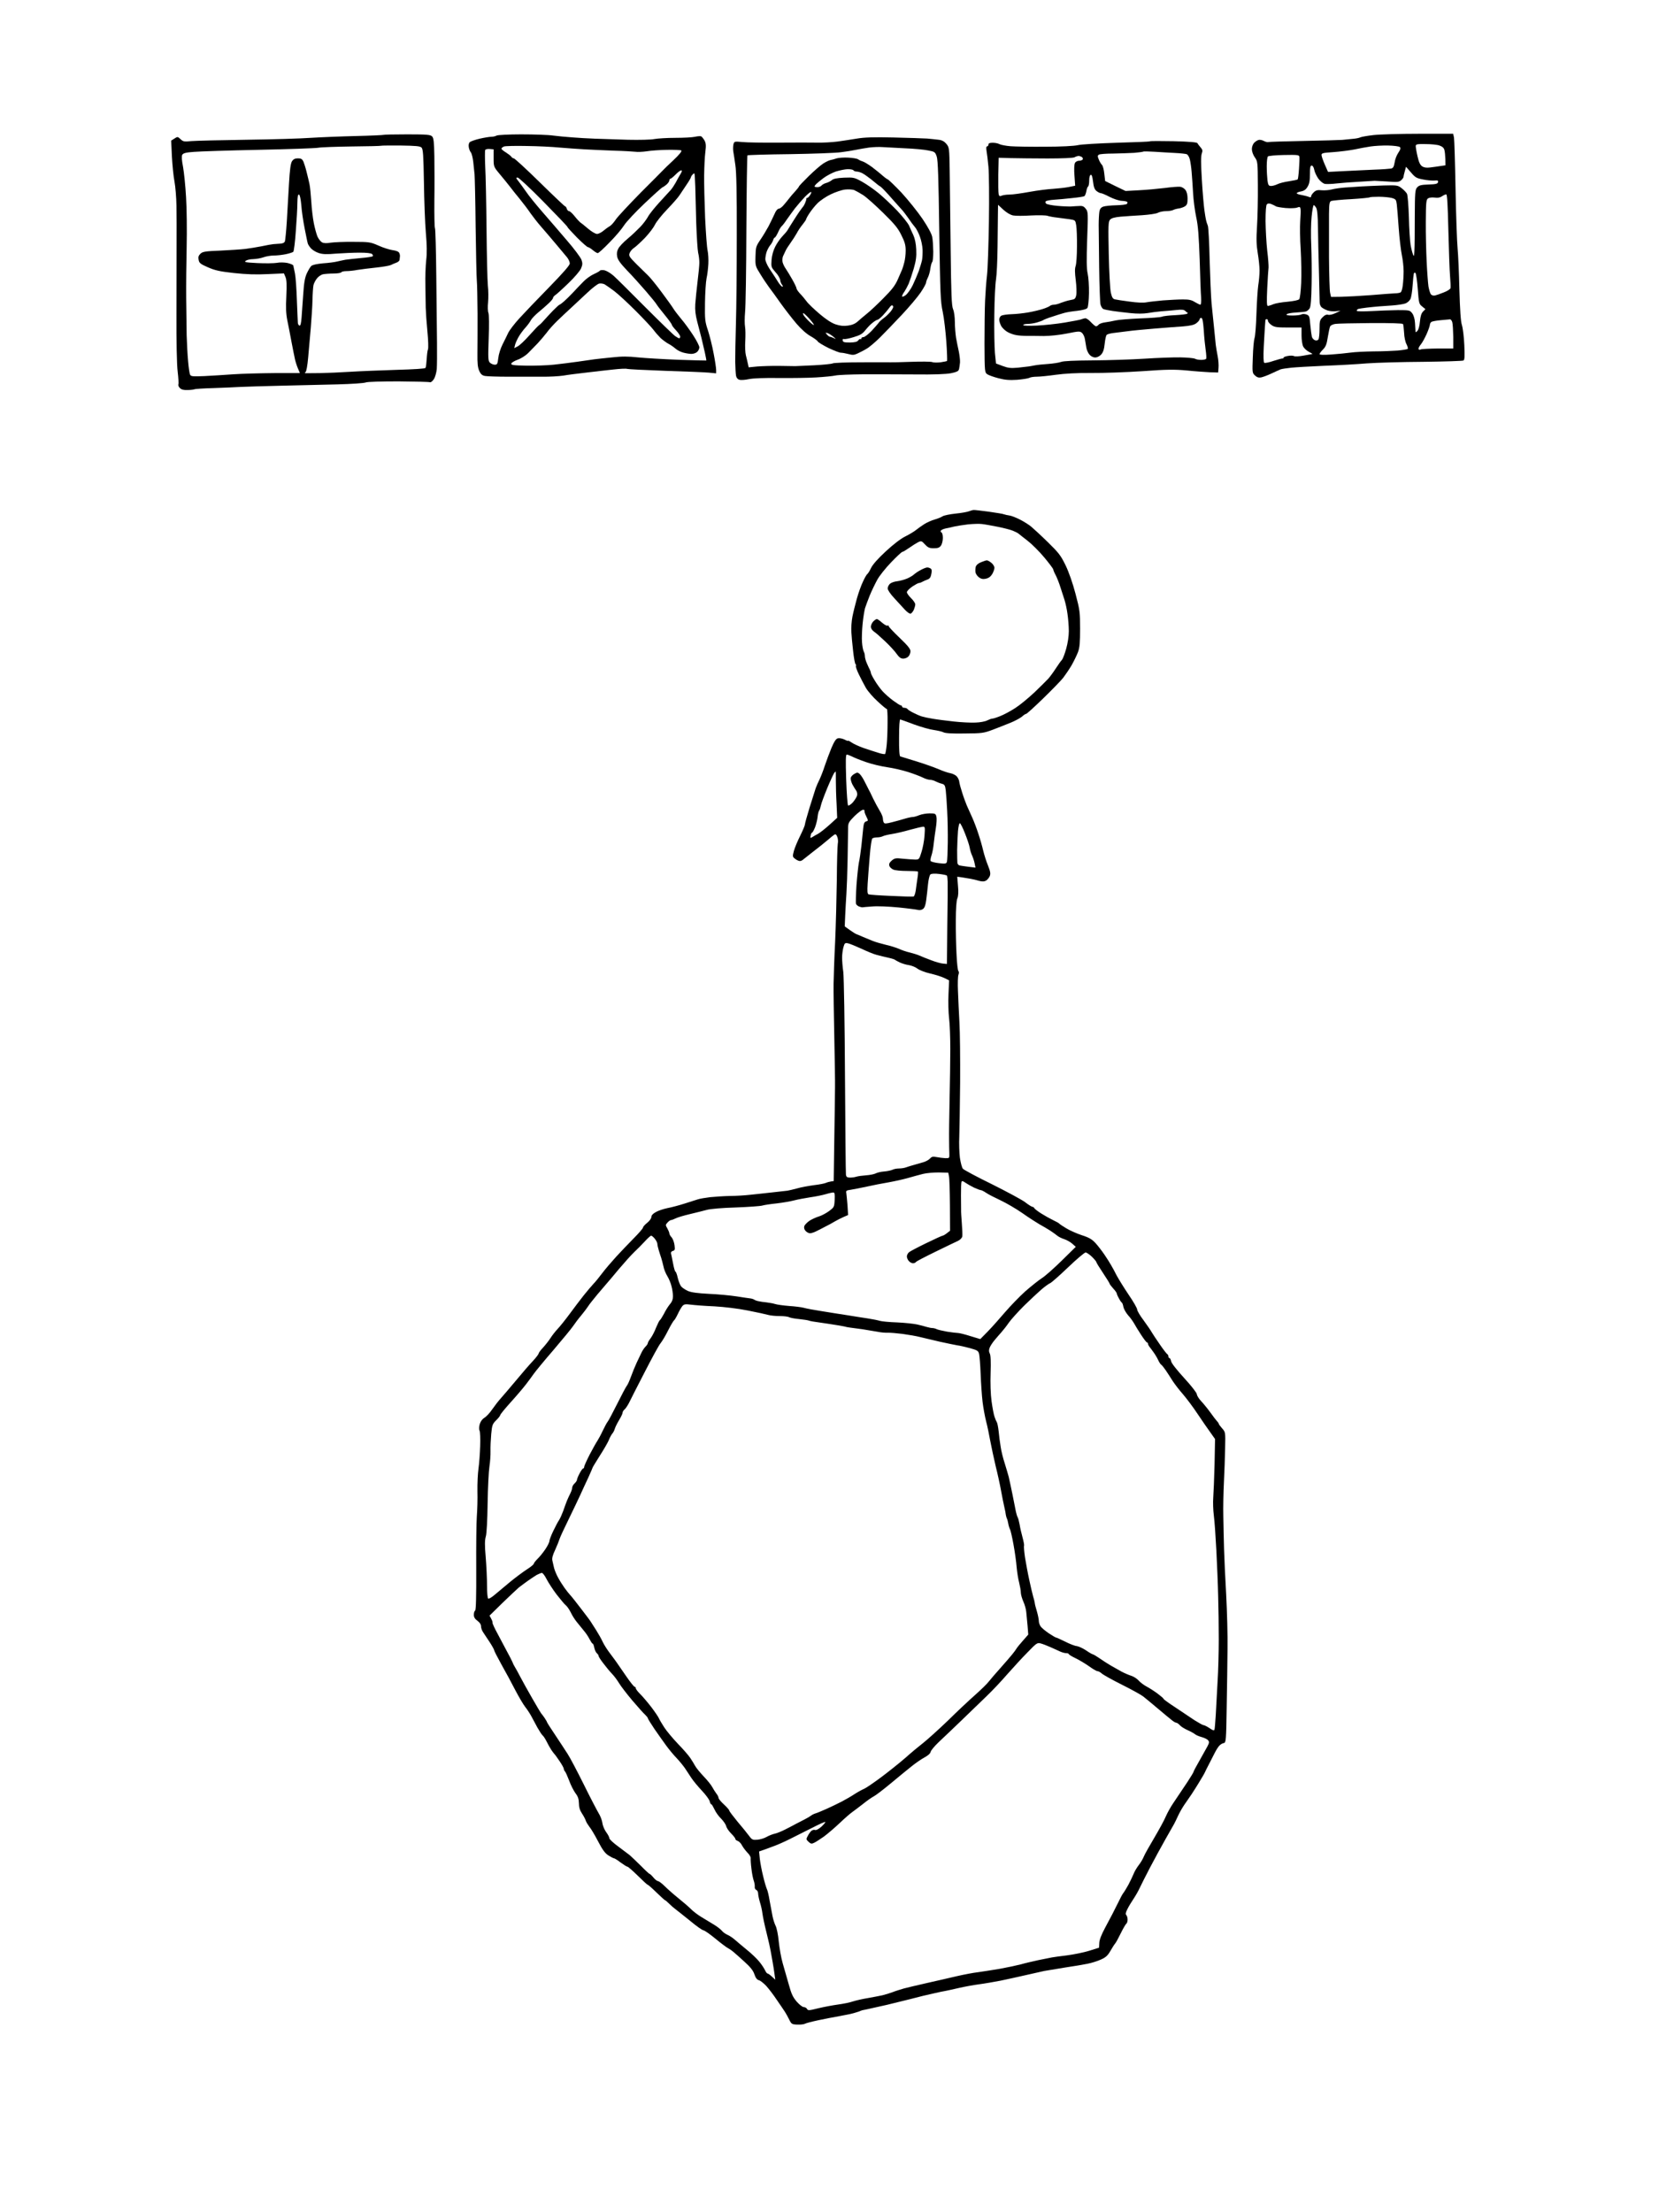 <?xml version="1.0" standalone="no"?>
<!DOCTYPE svg PUBLIC "-//W3C//DTD SVG 20010904//EN"
 "http://www.w3.org/TR/2001/REC-SVG-20010904/DTD/svg10.dtd">
<svg version="1.0" xmlns="http://www.w3.org/2000/svg"
 width="1383pt" height="1844pt" viewBox="0 0 1383 1844"
 preserveAspectRatio="xMidYMid meet">
<g transform="translate(0,1844) scale(0.1,-0.1)"
fill="#000000" stroke="none">
<g>
<path d="M11830 17325 c-157 0 -328 -5 -381 -11 -53 -6 -102 -15 -109 -19 -7
-4 -34 -10 -59 -12 -25 -2 -66 -6 -91 -9 -25 -2 -171 -6 -325 -9 -154 -3 -285
-7 -291 -9 -6 -3 -22 1 -36 8 -13 7 -32 12 -43 10 -10 -1 -27 -12 -39 -23 -12
-13 -20 -34 -20 -54 0 -19 10 -48 24 -68 24 -33 25 -39 26 -234 1 -110 -2
-263 -7 -340 -7 -110 -5 -158 6 -225 8 -47 15 -112 15 -145 0 -33 -5 -89 -11
-125 -5 -36 -12 -143 -15 -239 -3 -95 -10 -185 -16 -200 -5 -14 -12 -85 -14
-157 -5 -128 -5 -133 18 -154 16 -15 31 -20 51 -16 15 3 53 17 85 32 31 15 66
30 77 35 11 4 52 10 90 14 39 4 162 11 275 16 113 4 273 13 355 20 83 6 295
12 471 13 177 2 327 7 334 11 10 6 11 36 7 129 -3 67 -12 141 -20 166 -10 31
-16 125 -21 295 -3 138 -10 293 -15 345 -5 52 -13 274 -17 493 -4 219 -10 413
-13 430 l-7 32 -284 0z m54 -86 c45 0 97 -5 116 -12 23 -8 37 -20 41 -37 4
-14 7 -48 8 -76 l1 -52 -42 -6 c-24 -4 -62 -9 -86 -12 -29 -4 -50 -1 -66 9
-17 12 -28 34 -39 84 -9 37 -15 76 -15 86 1 15 12 17 82 16z m-312 -12 c48 -1
92 -7 98 -13 8 -8 5 -21 -13 -47 -14 -20 -28 -57 -31 -82 -6 -35 -12 -46 -29
-50 -12 -2 -74 -7 -137 -9 -63 -3 -177 -8 -252 -12 l-137 -7 -26 59 c-14 32
-27 68 -28 79 -2 18 6 21 98 27 55 4 134 14 175 22 41 9 102 20 135 25 33 5
99 9 147 8z m-868 -79 c110 2 125 1 128 -14 2 -10 0 -55 -3 -100 -3 -46 -8
-86 -11 -89 -3 -4 -36 -10 -73 -16 -36 -5 -79 -16 -95 -24 -16 -8 -40 -15 -53
-15 -21 0 -25 6 -31 46 -3 26 -6 79 -6 118 0 40 4 76 10 82 5 5 66 11 134 12z
m231 -88 c8 0 17 -14 21 -35 3 -19 19 -52 34 -74 17 -23 39 -40 55 -44 15 -2
60 -1 99 4 39 4 123 11 186 14 63 4 122 7 130 8 8 0 56 -3 107 -6 80 -6 95 -5
113 10 11 10 20 22 20 28 0 5 5 27 11 48 l10 37 41 -47 c36 -43 48 -49 101
-59 33 -7 75 -10 94 -9 28 3 34 0 31 -13 -3 -14 -17 -18 -79 -20 -63 -2 -80
-7 -95 -24 -17 -18 -19 -40 -20 -247 0 -124 -1 -251 -3 -281 -2 -48 -4 -52
-12 -30 -6 14 -15 50 -20 80 -5 30 -12 134 -14 230 -3 96 -10 184 -16 195 -6
11 -26 32 -44 46 -33 25 -38 26 -152 23 -65 -2 -147 -6 -183 -8 -36 -2 -97 -7
-136 -9 -40 -3 -90 -10 -111 -16 -22 -6 -60 -9 -84 -7 -35 4 -49 0 -66 -16
-13 -12 -23 -27 -23 -35 0 -9 -6 -10 -22 -3 -13 5 -40 11 -60 15 -21 3 -38 10
-38 14 0 5 16 12 35 15 26 5 42 16 55 39 15 24 20 50 20 105 0 56 3 72 15 72z
m1121 -240 c8 0 13 -84 18 -297 4 -164 10 -337 14 -384 4 -48 6 -93 4 -101 -2
-8 -26 -24 -55 -35 -29 -12 -62 -23 -74 -26 -13 -3 -27 1 -35 10 -6 8 -15 38
-20 66 -4 29 -11 122 -15 207 -4 85 -8 236 -7 334 1 156 3 181 18 192 10 7 33
10 56 7 26 -4 46 0 61 11 13 9 29 16 35 16z m-562 -20 c39 0 88 -5 108 -10 34
-10 37 -14 42 -53 3 -23 10 -112 16 -197 6 -85 18 -186 26 -225 8 -38 15 -99
15 -135 0 -36 -3 -89 -7 -118 -3 -29 -11 -55 -18 -59 -6 -4 -27 -8 -46 -8 -19
-1 -109 -7 -200 -15 -91 -7 -203 -13 -249 -14 l-85 -1 -8 35 c-4 19 -8 152 -9
295 0 143 0 306 0 361 1 87 4 103 19 109 9 3 84 11 166 15 82 5 151 12 154 15
3 3 37 5 76 5z m-896 -61 c15 -6 31 -14 37 -18 5 -5 42 -11 82 -15 39 -3 83
-2 97 4 21 8 25 6 28 -13 2 -12 0 -58 -3 -102 -3 -44 -2 -150 4 -235 5 -85 7
-210 4 -278 -3 -68 -10 -128 -16 -136 -7 -8 -45 -16 -97 -21 -48 -4 -101 -13
-120 -21 -18 -8 -39 -14 -45 -14 -9 0 -10 37 -5 148 4 81 9 158 11 172 1 14
-3 77 -11 140 -7 63 -13 174 -14 246 0 83 4 134 11 141 8 8 19 9 37 2z m354
-9 c4 0 13 -10 20 -22 9 -15 14 -70 15 -163 1 -77 4 -241 8 -365 3 -124 6
-239 6 -256 -1 -18 7 -38 17 -46 9 -8 32 -20 49 -26 18 -6 50 -9 70 -6 l38 4
-40 -19 c-22 -11 -50 -18 -62 -15 -15 4 -30 -2 -47 -20 -23 -22 -26 -33 -26
-98 0 -40 -4 -79 -9 -87 -5 -8 -16 -11 -29 -7 -11 4 -23 17 -26 29 -3 12 -9
57 -13 99 -6 72 -8 78 -33 87 -16 5 -33 5 -41 0 -8 -5 -41 -9 -73 -9 -43 0
-57 3 -49 11 6 6 40 12 77 14 36 2 74 6 84 9 9 3 23 15 30 26 9 15 14 77 16
203 2 100 0 245 -3 322 -4 78 -3 183 3 238 5 53 13 97 18 97z m848 -566 c5 -5
14 -65 19 -133 9 -118 10 -125 37 -146 l27 -22 -20 -20 c-14 -14 -22 -39 -26
-83 -3 -37 -12 -69 -21 -78 -14 -14 -16 -14 -16 -2 -1 8 -2 39 -4 68 -2 34
-11 64 -23 80 -20 26 -23 27 -119 27 -54 -1 -154 -4 -221 -8 -82 -4 -123 -3
-123 3 0 6 6 12 13 15 6 2 39 7 72 11 33 4 78 8 100 10 22 1 73 5 114 8 40 3
87 10 105 16 18 6 36 22 44 38 7 15 15 65 18 112 3 47 8 91 10 99 3 9 8 11 14
5z m-1240 -384 c6 0 10 -6 10 -14 0 -8 13 -24 29 -35 25 -18 44 -21 140 -21
l111 0 0 -65 c0 -38 6 -78 14 -94 8 -15 30 -35 48 -44 18 -9 31 -17 28 -18 -3
0 -35 -6 -72 -13 -37 -7 -74 -9 -81 -4 -8 4 -30 5 -50 1 -21 -3 -37 -10 -37
-14 0 -5 -3 -8 -7 -7 -5 1 -39 -8 -76 -20 -37 -13 -72 -20 -78 -16 -6 3 -8 52
-4 132 4 70 8 147 10 172 2 25 4 48 4 53 1 4 6 7 11 7z m1527 -2 c7 1 16 -10
20 -25 4 -16 7 -71 8 -123 l0 -95 -130 0 c-72 -1 -135 -4 -142 -8 -6 -4 -14
-3 -17 2 -4 5 4 22 17 38 13 15 35 56 50 89 15 34 27 69 27 77 0 9 6 19 13 24
6 4 41 11 77 14 36 3 71 7 77 7z m-660 -31 c165 1 265 -2 269 -8 3 -6 7 -39 9
-73 1 -34 10 -77 20 -95 9 -18 14 -36 10 -39 -3 -4 -41 -10 -83 -14 -42 -3
-133 -7 -202 -7 -69 -1 -154 -5 -190 -10 -36 -5 -109 -12 -162 -16 -64 -5 -98
-3 -98 3 0 6 13 23 29 39 23 23 31 44 40 103 7 41 15 82 20 90 4 8 23 17 42
20 19 3 152 6 296 7z"/>
</g>
<g>
<path d="M3395 17320 c-106 0 -194 -2 -196 -4 -2 -2 -107 -7 -234 -10 -126 -3
-295 -10 -375 -15 -80 -6 -320 -13 -535 -16 -214 -3 -421 -8 -458 -11 -62 -6
-70 -5 -92 16 -24 22 -25 22 -51 5 l-27 -17 6 -132 c4 -72 13 -165 21 -206 8
-42 16 -134 17 -205 1 -72 2 -215 1 -320 0 -104 -1 -365 -1 -580 -1 -234 3
-427 10 -482 6 -51 9 -99 6 -107 -3 -8 3 -22 14 -32 13 -12 33 -17 65 -15 26
0 50 4 55 6 4 3 74 8 156 10 81 3 186 7 233 10 47 2 200 7 340 10 140 3 349 8
464 11 116 3 221 10 235 16 15 6 129 9 274 9 136 -1 253 -4 261 -7 8 -3 21 8
33 26 11 17 21 54 24 83 2 29 3 126 2 217 -1 91 -4 341 -6 556 -2 215 -7 396
-11 402 -4 7 -6 110 -5 229 2 120 1 286 0 368 -2 118 -6 154 -18 167 -14 15
-38 18 -208 18z m-55 -93 c127 -2 162 -5 174 -17 13 -13 16 -62 20 -290 2
-151 9 -340 16 -420 9 -102 10 -170 3 -229 -5 -47 -9 -139 -7 -205 1 -67 2
-152 3 -191 1 -38 7 -127 14 -198 7 -70 9 -137 5 -148 -5 -11 -9 -49 -11 -83
-2 -34 -6 -67 -10 -73 -4 -6 -96 -12 -244 -16 -131 -4 -303 -11 -383 -16 -80
-5 -192 -10 -250 -11 -58 -1 -112 -1 -120 -1 -11 1 -12 3 -3 9 7 5 16 54 22
122 6 63 16 176 22 250 6 74 13 178 14 230 1 52 5 107 8 122 3 15 16 41 29 57
12 16 36 32 52 35 16 3 55 6 87 6 32 0 61 5 64 10 3 6 23 10 42 10 20 0 62 4
92 10 31 5 103 14 160 20 57 6 111 16 120 21 9 5 28 13 44 19 15 5 28 16 28
25 1 8 2 21 3 28 1 6 -1 20 -6 29 -5 11 -26 19 -56 23 -26 4 -78 20 -117 38
-67 29 -76 31 -210 31 -77 1 -162 -3 -189 -7 -34 -6 -57 -5 -72 3 -12 7 -29
29 -38 49 -8 20 -22 70 -30 111 -8 41 -18 122 -21 180 -4 58 -10 123 -15 145
-5 22 -15 67 -24 101 -8 34 -21 73 -27 88 -10 20 -19 26 -45 26 -25 0 -38 -7
-50 -24 -11 -19 -18 -67 -25 -188 -5 -90 -13 -230 -18 -313 -5 -82 -13 -158
-16 -167 -5 -12 -19 -18 -39 -19 -17 -1 -42 -3 -56 -4 -14 -1 -59 -9 -100 -18
-41 -8 -102 -18 -135 -22 -33 -4 -126 -10 -207 -14 -130 -5 -150 -9 -168 -27
-15 -15 -19 -27 -14 -51 5 -26 15 -34 77 -61 59 -26 99 -35 217 -48 104 -11
183 -14 281 -9 l136 6 13 -31 c10 -23 11 -65 7 -158 -5 -96 -3 -146 8 -202 9
-41 24 -122 35 -180 11 -58 24 -123 29 -145 5 -22 16 -57 25 -77 l16 -38 -212
0 c-117 -1 -271 -5 -343 -10 -71 -5 -180 -12 -241 -15 -100 -4 -113 -3 -120
13 -4 9 -12 60 -16 112 -5 52 -10 149 -12 215 -1 66 -3 206 -4 310 -1 105 1
298 4 430 3 132 1 317 -5 410 -5 94 -17 207 -25 253 -11 56 -13 89 -7 101 8
14 28 20 98 25 48 4 290 12 538 17 247 5 470 13 495 17 25 5 153 9 285 11 132
1 241 4 243 6 2 2 75 2 162 2z m-847 -409 c7 -3 14 -36 19 -90 3 -47 16 -134
28 -194 12 -60 23 -116 26 -124 2 -8 14 -26 26 -40 13 -14 42 -32 65 -39 33
-11 67 -12 145 -5 57 4 145 8 195 8 59 0 97 -4 105 -12 6 -6 9 -15 5 -18 -4
-4 -49 -11 -99 -15 -51 -5 -109 -11 -128 -14 -19 -4 -51 -10 -70 -15 -19 -5
-72 -12 -118 -15 -52 -5 -88 -13 -97 -22 -9 -8 -25 -36 -37 -61 -16 -35 -24
-78 -30 -172 -5 -69 -11 -157 -14 -197 -4 -50 -9 -70 -18 -67 -6 2 -12 12 -13
22 -1 9 -4 94 -8 187 -3 94 -10 195 -16 225 -6 30 -13 60 -14 67 -2 6 -24 15
-49 21 -26 5 -64 6 -88 1 -24 -4 -96 -5 -160 -2 -100 5 -115 8 -100 19 9 7 37
14 62 14 25 1 63 7 85 15 22 8 61 15 87 15 26 0 71 5 100 11 29 6 57 15 63 20
5 5 15 82 21 172 7 89 13 195 13 235 1 54 4 73 14 70z"/>
</g>
<g>
<path d="M4347 17320 c-107 0 -199 -5 -207 -10 -8 -5 -28 -10 -43 -10 -15 0
-59 -7 -98 -16 -38 -9 -75 -22 -83 -29 -8 -8 -11 -25 -8 -42 2 -15 10 -35 17
-43 7 -8 16 -44 20 -78 4 -35 9 -83 11 -105 2 -23 7 -220 9 -437 3 -217 7
-420 10 -450 3 -30 5 -154 6 -275 0 -121 0 -269 -1 -329 -1 -84 2 -118 15
-147 13 -29 25 -39 49 -43 17 -3 103 -6 191 -6 88 0 214 0 280 0 66 -1 147 4
180 9 33 6 119 17 190 25 72 9 174 20 228 26 53 6 106 9 116 5 10 -3 153 -10
317 -16 165 -5 327 -12 362 -15 l62 -6 0 28 c0 15 -9 77 -21 138 -11 61 -33
147 -47 191 -25 74 -27 92 -25 230 1 83 7 175 13 205 7 30 13 84 15 120 2 36
-1 85 -6 110 -6 25 -15 149 -21 275 -5 127 -9 286 -8 355 1 69 5 156 10 193 7
56 5 74 -8 98 -10 16 -22 31 -28 33 -6 2 -29 1 -50 -4 -21 -5 -95 -9 -164 -9
-69 0 -147 -5 -175 -10 -28 -6 -126 -8 -220 -6 -93 3 -217 7 -275 9 -58 2
-143 7 -190 11 -47 3 -118 10 -158 15 -40 6 -160 10 -265 10z m43 -97 c91 -1
215 -7 275 -13 61 -5 155 -12 210 -15 55 -3 165 -8 245 -11 80 -2 159 -7 177
-9 17 -3 60 -1 95 4 35 6 111 11 169 12 58 1 111 -1 118 -5 8 -5 -14 -33 -66
-82 -43 -40 -82 -78 -88 -85 -5 -6 -89 -90 -186 -187 -96 -98 -189 -197 -205
-221 -16 -24 -38 -49 -49 -55 -11 -6 -35 -23 -53 -38 -18 -16 -43 -28 -55 -28
-13 0 -47 20 -76 45 -29 25 -58 48 -65 52 -6 5 -27 27 -46 51 -18 23 -39 42
-46 42 -7 0 -16 9 -19 20 -3 11 -10 20 -14 20 -4 0 -99 90 -211 200 -112 110
-210 200 -217 200 -6 0 -16 6 -20 13 -4 7 -25 23 -45 36 -21 12 -38 27 -38 32
0 5 10 13 22 18 12 4 97 6 188 4z m-307 -25 l32 -3 0 -72 c0 -72 0 -73 50
-133 28 -33 65 -79 83 -102 18 -24 56 -72 86 -108 29 -36 69 -88 88 -117 20
-28 60 -80 91 -115 30 -35 86 -99 123 -144 38 -45 79 -94 92 -110 12 -15 22
-38 22 -50 0 -15 -55 -78 -172 -198 -95 -97 -207 -214 -248 -259 -42 -46 -84
-101 -94 -123 -10 -21 -31 -65 -47 -96 -16 -31 -32 -82 -35 -112 -6 -50 -9
-56 -30 -56 -12 0 -30 8 -40 17 -15 16 -16 35 -10 203 4 112 3 196 -2 211 -6
13 -7 54 -3 89 3 36 3 99 -2 140 -4 41 -9 253 -11 470 -2 217 -7 452 -11 522
-3 70 -3 133 0 138 4 6 21 10 38 8z m1595 -178 c10 0 8 -9 -6 -32 -11 -18 -29
-50 -39 -70 -11 -20 -29 -47 -40 -60 -12 -13 -55 -60 -97 -106 -42 -46 -85
-100 -95 -120 -11 -20 -39 -58 -63 -83 -24 -25 -71 -70 -106 -99 -35 -29 -70
-66 -78 -83 -11 -20 -14 -41 -9 -66 5 -27 27 -57 83 -116 43 -44 113 -122 157
-173 44 -51 84 -100 89 -110 5 -9 36 -49 68 -88 32 -39 58 -75 58 -80 0 -6 16
-27 35 -47 19 -20 35 -44 35 -52 0 -8 -3 -15 -7 -15 -5 0 -20 8 -34 18 -14 9
-126 118 -250 242 -123 124 -243 243 -266 263 -24 21 -57 40 -74 44 -17 3 -34
2 -38 -3 -3 -5 -26 -18 -51 -29 -24 -11 -63 -38 -85 -61 -22 -22 -61 -63 -86
-90 -25 -27 -60 -61 -77 -76 -18 -16 -35 -28 -38 -28 -3 0 -27 -22 -53 -48
-25 -26 -60 -64 -78 -84 -17 -20 -35 -37 -40 -39 -4 -2 -40 -39 -78 -82 -39
-44 -83 -86 -99 -94 l-29 -15 7 29 c4 15 18 46 31 68 13 22 38 56 56 75 17 19
37 46 44 60 7 14 35 43 61 65 27 22 66 56 86 75 21 19 38 40 38 46 0 7 10 19
23 27 12 9 61 53 108 99 49 47 94 100 103 121 13 31 13 44 3 72 -7 19 -61 92
-122 162 -60 70 -152 178 -205 238 -53 61 -113 135 -133 165 -21 30 -50 70
-64 88 -22 27 -23 32 -8 32 9 0 107 -91 216 -202 109 -111 199 -205 199 -209
0 -5 36 -44 80 -89 44 -44 85 -80 91 -80 6 0 24 -11 41 -25 16 -14 35 -25 41
-25 7 0 51 40 98 89 48 48 102 112 121 142 19 30 97 113 172 184 76 72 143
132 149 134 7 2 22 13 35 24 12 11 22 26 22 34 0 7 4 13 9 13 5 0 24 16 43 35
18 19 39 34 46 35z m111 -26 c2 -2 5 -50 7 -107 1 -56 5 -194 8 -307 4 -113
11 -224 16 -247 6 -23 10 -60 10 -83 0 -23 -7 -94 -15 -158 -8 -64 -16 -148
-19 -187 -3 -50 2 -91 16 -145 11 -41 27 -102 35 -135 8 -33 21 -89 29 -124 8
-35 13 -65 12 -66 -2 -1 -106 2 -233 6 -126 5 -278 14 -337 20 -81 9 -135 9
-215 0 -60 -6 -126 -13 -148 -16 -22 -3 -85 -12 -140 -20 -55 -8 -145 -19
-200 -25 -55 -6 -158 -9 -228 -8 -106 2 -127 5 -125 17 2 8 25 22 52 32 27 9
67 34 90 57 22 22 57 58 77 79 20 21 54 61 75 88 20 28 61 73 89 100 29 28 81
77 116 109 35 33 96 90 136 127 40 38 83 71 97 75 13 3 34 0 46 -6 12 -7 48
-32 80 -56 32 -24 113 -99 180 -166 68 -68 134 -139 148 -158 14 -19 41 -50
59 -68 19 -17 49 -39 66 -48 18 -9 43 -27 57 -39 14 -13 43 -28 65 -34 22 -6
53 -11 69 -11 16 0 38 7 48 17 10 9 18 26 18 38 0 11 -23 57 -52 101 -28 43
-72 104 -98 134 -25 30 -55 69 -65 85 -10 17 -55 80 -100 140 -45 61 -95 122
-111 137 -16 15 -60 58 -97 95 -62 62 -67 71 -58 94 5 14 22 34 38 44 15 10
56 48 91 84 34 36 71 85 82 108 11 24 57 81 102 128 45 47 92 100 103 118 12
18 38 57 58 87 21 30 37 59 37 63 0 4 6 14 13 21 6 8 14 12 16 10z"/>
</g>
<g>
<path d="M7450 17294 c-166 4 -246 1 -305 -9 -44 -7 -118 -19 -164 -25 -47 -6
-121 -10 -165 -9 -45 1 -189 1 -321 0 -132 -1 -270 1 -307 5 -66 6 -67 6 -74
-20 -3 -14 -4 -41 -1 -59 3 -17 11 -68 17 -112 9 -55 13 -240 12 -585 0 -278
-3 -608 -7 -735 -4 -126 -6 -270 -6 -320 1 -49 4 -102 7 -118 4 -18 14 -29 29
-33 13 -3 48 -1 79 6 34 7 133 11 249 9 105 -1 246 1 312 5 66 4 138 11 160
16 22 5 126 9 230 10 105 0 298 0 430 -1 162 -2 260 2 303 10 50 11 63 17 67
35 3 11 6 37 8 56 1 19 -4 60 -10 90 -7 30 -17 82 -23 114 -5 33 -10 92 -10
131 0 41 -6 88 -15 108 -12 29 -16 122 -20 499 -3 255 -7 550 -8 656 -3 189
-4 194 -28 223 -17 20 -36 31 -64 34 -22 3 -65 7 -95 10 -30 2 -156 6 -280 9z
m-95 -80 c28 -2 112 -6 187 -10 76 -3 164 -11 195 -18 55 -10 59 -13 72 -51
10 -31 15 -176 21 -620 8 -524 10 -589 29 -675 11 -52 24 -165 30 -249 6 -85
8 -157 6 -160 -3 -2 -27 -7 -54 -11 -27 -3 -59 -3 -70 2 -12 4 -90 5 -174 2
-84 -3 -161 -5 -172 -4 -11 0 -120 1 -243 0 -123 0 -231 -4 -240 -9 -10 -5
-80 -12 -157 -16 -77 -4 -147 -7 -155 -7 -8 0 -67 1 -131 2 -63 1 -147 -2
-187 -5 l-71 -7 -6 28 c-3 16 -11 48 -17 72 -6 23 -8 78 -5 121 2 43 2 95 -2
117 -4 22 -4 75 0 119 5 44 10 356 11 692 2 337 6 615 9 618 4 3 163 8 355 10
192 3 383 10 424 16 41 5 98 14 125 20 28 6 77 14 110 19 33 4 83 6 110 4z"/>
<g>
<path d="M7073 17126 c-37 2 -81 -1 -98 -6 -16 -6 -40 -12 -51 -14 -12 -2 -39
-15 -61 -29 -22 -14 -76 -61 -121 -105 -45 -44 -82 -83 -82 -87 0 -3 -14 -21
-32 -41 -18 -19 -39 -44 -48 -56 -8 -11 -28 -35 -44 -54 -15 -19 -35 -34 -45
-34 -9 0 -24 -18 -34 -43 -10 -23 -33 -69 -50 -103 -18 -33 -49 -85 -70 -115
-35 -52 -37 -60 -39 -136 -2 -79 -1 -82 41 -149 23 -38 57 -88 74 -111 18 -23
61 -83 97 -134 36 -50 94 -125 129 -166 39 -46 84 -86 118 -105 30 -17 57 -37
60 -44 3 -7 42 -31 88 -54 46 -22 93 -40 104 -40 12 0 40 -5 63 -11 36 -10 49
-9 78 5 19 9 53 26 74 39 22 12 71 54 110 92 39 39 122 125 183 190 62 66 133
150 158 187 25 37 45 74 45 82 0 7 7 27 15 42 8 16 18 50 21 77 4 26 11 50 15
53 5 3 9 42 9 87 -1 45 -4 101 -9 123 -5 26 -36 83 -81 150 -41 60 -119 157
-174 217 -56 59 -108 109 -116 112 -8 3 -28 18 -45 33 -16 15 -55 46 -85 69
-30 22 -66 44 -80 48 -14 4 -30 12 -37 17 -7 6 -43 12 -80 14z m-6 -96 c23 0
45 -4 48 -10 3 -5 15 -10 26 -10 11 0 33 -6 48 -14 15 -8 48 -31 72 -50 24
-20 49 -40 54 -44 6 -5 17 -13 26 -18 8 -5 51 -49 94 -99 44 -49 85 -96 92
-103 7 -8 27 -35 45 -60 17 -26 41 -58 53 -72 13 -14 32 -50 43 -81 12 -31 22
-81 23 -110 1 -30 -1 -70 -5 -89 -4 -19 -17 -60 -27 -90 -11 -30 -34 -83 -50
-117 -17 -35 -44 -72 -60 -84 -17 -12 -29 -15 -29 -9 0 7 8 24 19 38 10 15 26
45 36 67 9 22 28 78 42 125 19 66 24 102 21 160 -2 49 -11 91 -24 120 -12 25
-28 61 -36 80 -9 19 -53 75 -99 124 -46 48 -116 114 -155 146 -39 32 -101 75
-137 95 -65 36 -70 37 -151 34 -61 -3 -89 -9 -102 -21 -11 -9 -31 -19 -46 -23
-15 -4 -32 -13 -39 -21 -6 -8 -22 -14 -35 -14 -13 0 -24 3 -24 6 0 3 7 12 14
20 8 8 35 30 60 49 25 19 72 44 103 55 32 10 77 19 100 20z m53 -174 c14 -6
48 -25 75 -42 28 -18 103 -85 167 -148 95 -93 124 -128 152 -186 29 -57 36
-84 36 -129 0 -31 -5 -74 -11 -96 -5 -22 -14 -49 -18 -60 -5 -11 -21 -49 -37
-85 -22 -50 -50 -86 -119 -155 -49 -50 -110 -107 -135 -127 -25 -20 -60 -50
-78 -66 -23 -21 -48 -31 -83 -36 -37 -5 -66 -2 -102 10 -34 11 -80 41 -133 86
-45 38 -95 85 -110 106 -15 20 -40 50 -56 66 -15 17 -28 35 -28 42 0 7 -16 40
-35 74 -19 34 -44 74 -54 89 -11 15 -23 40 -27 55 -3 15 -2 37 3 49 6 12 16
33 22 47 6 14 25 43 41 65 16 22 39 58 51 79 11 22 34 56 50 75 16 20 29 39
29 43 0 4 12 27 28 51 15 23 45 61 67 83 22 22 72 56 110 74 39 19 93 37 120
40 28 3 61 1 75 -4z m-360 -16 c6 0 3 -11 -6 -25 -9 -14 -20 -25 -25 -25 -5 0
-8 -3 -7 -7 1 -5 -4 -20 -10 -34 -5 -14 -16 -32 -24 -40 -7 -8 -36 -49 -63
-92 -28 -43 -54 -86 -60 -96 -5 -9 -25 -32 -43 -51 -18 -19 -45 -57 -59 -85
-16 -31 -28 -73 -31 -111 -4 -59 -3 -62 32 -102 21 -22 38 -52 40 -66 1 -14 8
-32 16 -40 7 -9 8 -16 2 -16 -5 0 -21 17 -34 37 -12 20 -28 44 -33 52 -6 9
-25 38 -43 65 -18 28 -32 62 -32 76 0 15 5 42 11 61 7 19 20 43 29 54 10 11
21 30 25 43 3 12 10 22 14 22 4 0 16 19 27 43 10 23 24 47 31 52 7 6 25 29 40
52 16 22 46 65 69 95 23 29 60 72 83 96 22 23 46 42 51 42z m683 -949 c7 -7 2
-21 -16 -45 -15 -19 -42 -45 -59 -57 -18 -13 -37 -30 -42 -38 -5 -8 -32 -38
-59 -68 -28 -29 -59 -53 -69 -53 -10 0 -18 -5 -18 -12 0 -6 -3 -8 -7 -5 -3 4
-12 -1 -18 -10 -10 -13 -28 -17 -70 -18 -47 0 -58 3 -60 17 -2 10 2 15 10 12
7 -3 44 4 82 16 54 16 74 28 97 58 16 20 42 48 58 60 16 13 34 25 42 26 7 1
29 18 47 38 19 20 42 48 53 63 13 19 21 24 29 16z m-746 -61 c4 0 27 -21 50
-47 23 -26 40 -49 38 -52 -3 -2 -21 11 -40 30 -20 19 -40 42 -46 52 -5 9 -6
17 -2 17z m200 -166 c11 -3 33 -17 49 -30 26 -22 26 -24 4 -12 -14 7 -28 11
-31 11 -4 -1 -14 6 -24 17 -16 18 -16 18 2 14z"/>
</g>
</g>
<g>
<path d="M9783 17263 c-106 2 -195 2 -197 -1 -3 -3 -128 -8 -278 -12 -150 -5
-295 -13 -323 -20 -30 -7 -138 -13 -270 -13 -121 -1 -251 1 -290 4 -38 3 -80
11 -92 17 -12 7 -38 12 -57 12 -25 0 -36 -4 -36 -15 0 -8 -5 -15 -11 -15 -7 0
-9 -13 -5 -37 4 -21 11 -81 16 -133 5 -52 7 -257 4 -455 -3 -198 -10 -400 -16
-450 -6 -49 -13 -144 -16 -210 -3 -66 -5 -228 -5 -360 1 -236 2 -240 24 -255
12 -8 54 -23 93 -33 54 -14 90 -17 154 -13 46 4 92 11 102 16 10 6 38 10 62
10 25 0 96 7 159 16 74 10 176 16 294 15 99 -1 292 6 428 15 206 15 269 15
370 6 67 -7 154 -13 192 -15 l70 -2 3 40 c2 22 -1 65 -7 95 -6 30 -13 73 -16
95 -2 22 -9 85 -14 140 -6 55 -15 147 -21 205 -5 58 -12 221 -16 363 -3 143
-10 271 -15 285 -6 15 -13 36 -15 47 -3 11 -9 49 -14 85 -5 36 -15 149 -21
252 -8 130 -8 197 -1 217 9 25 7 34 -10 53 -11 13 -23 28 -26 35 -5 7 -69 13
-199 16z m-158 -88 c49 -3 126 -8 170 -10 44 -2 88 -7 97 -10 10 -4 22 -23 27
-44 5 -20 12 -67 15 -106 3 -38 9 -117 12 -175 3 -58 15 -148 26 -200 16 -72
22 -158 29 -355 4 -143 9 -286 12 -317 2 -33 -1 -58 -6 -58 -5 0 -26 10 -46
22 -28 18 -50 22 -101 22 -36 0 -110 -4 -165 -8 -55 -5 -117 -12 -138 -16 -24
-5 -77 -3 -140 6 -56 7 -112 16 -124 19 -16 4 -24 17 -33 57 -6 29 -14 173
-17 321 -5 241 -4 269 11 286 12 13 37 20 89 25 40 3 119 9 177 12 58 4 117
12 132 20 15 8 46 14 68 14 23 0 49 4 59 9 9 5 30 11 46 13 17 2 40 10 53 18
18 12 22 24 22 65 0 32 -7 58 -18 72 -9 12 -28 24 -42 26 -14 2 -72 -2 -130
-10 -58 -7 -155 -16 -216 -19 l-111 -6 -85 41 -85 42 -7 60 c-3 33 -12 66 -19
74 -8 7 -20 28 -27 45 -11 27 -11 33 1 41 8 5 61 9 119 9 58 1 136 4 175 6 38
3 72 8 75 10 2 3 45 2 95 -1z m-635 -35 c8 0 21 -4 29 -9 7 -5 10 -14 7 -20
-4 -6 -18 -11 -31 -11 -13 0 -29 -8 -34 -19 -6 -11 -8 -54 -4 -104 l6 -85 -54
-11 c-30 -6 -88 -12 -129 -15 -41 -2 -129 -13 -195 -25 -66 -12 -142 -23 -170
-23 -27 0 -58 -5 -67 -10 -14 -6 -19 -3 -23 14 -3 13 -4 86 -3 163 l3 140 100
-3 c55 -1 193 -3 308 -3 121 0 215 4 225 10 9 6 24 10 32 11z m122 -214 c5
-45 13 -66 29 -78 12 -10 28 -18 36 -18 7 0 41 -14 73 -31 33 -17 78 -32 100
-33 22 -1 43 -5 47 -9 3 -4 2 -11 -3 -17 -5 -5 -45 -10 -89 -11 -44 -1 -92 -6
-107 -11 -20 -7 -29 -19 -33 -41 -3 -18 -6 -68 -6 -112 0 -44 2 -204 4 -355 2
-151 7 -289 11 -307 4 -17 15 -35 24 -39 9 -4 44 -11 77 -16 33 -5 101 -13
150 -18 55 -6 109 -5 140 0 28 5 79 12 115 15 36 2 92 8 126 11 47 5 64 3 76
-9 9 -9 17 -15 19 -14 3 1 1 -2 -3 -7 -3 -5 -48 -10 -100 -13 -51 -2 -102 -8
-113 -13 -11 -5 -92 -11 -180 -14 -88 -4 -180 -11 -205 -17 -25 -6 -64 -13
-87 -16 -23 -3 -47 -11 -54 -19 -6 -8 -16 -14 -22 -14 -6 0 -25 16 -43 35 -20
22 -39 34 -50 32 -11 -2 -26 -7 -34 -10 -8 -3 -69 -15 -135 -26 -66 -11 -171
-22 -232 -25 -68 -3 -113 -1 -113 4 0 6 16 10 36 10 20 0 55 5 78 12 22 6 46
15 52 19 6 5 39 18 75 29 35 12 80 26 99 31 19 6 68 14 109 18 47 6 79 14 86
24 6 8 12 63 13 123 1 60 -4 134 -11 164 -9 42 -10 111 -4 284 8 219 8 230
-11 255 -15 20 -27 26 -53 24 -19 -1 -50 -2 -69 -4 -19 -1 -71 1 -115 5 -44 4
-86 12 -93 18 -8 7 -9 15 -4 20 5 5 36 11 68 13 33 2 101 8 151 14 51 5 97 12
103 16 5 3 12 21 16 40 3 20 10 38 15 41 5 3 9 25 9 49 0 26 5 45 13 48 8 2
14 -15 19 -57z m-748 -234 c28 -25 58 -43 82 -48 20 -4 88 -4 150 0 62 3 123
2 136 -3 13 -4 50 -12 83 -15 33 -4 80 -11 105 -14 44 -7 45 -8 52 -52 4 -25
7 -103 6 -175 0 -71 -5 -144 -11 -162 -8 -23 -7 -57 1 -120 6 -48 8 -104 4
-123 -7 -31 -12 -35 -48 -41 -23 -4 -58 -15 -79 -23 -20 -9 -47 -16 -59 -16
-12 0 -26 -4 -32 -9 -5 -5 -31 -17 -59 -26 -27 -9 -82 -22 -122 -29 -39 -7
-102 -14 -139 -15 -37 -1 -76 -7 -86 -12 -10 -5 -18 -20 -18 -34 0 -13 8 -37
17 -54 10 -16 34 -39 53 -49 19 -11 51 -22 70 -25 19 -4 60 -7 90 -7 30 0 94
0 142 -1 49 0 133 9 193 21 99 20 108 20 125 5 10 -9 21 -32 24 -51 3 -19 9
-51 12 -71 3 -21 16 -48 27 -60 11 -13 32 -23 47 -23 15 0 36 10 49 24 17 19
25 42 30 90 4 37 11 70 17 75 5 5 29 12 54 15 25 3 79 10 120 15 41 6 143 15
225 22 83 7 188 15 235 18 62 5 93 12 112 26 15 11 28 26 28 33 0 6 6 12 14
12 10 0 15 -25 21 -102 3 -57 11 -131 16 -166 5 -35 7 -67 4 -73 -4 -5 -22 -9
-41 -9 -20 0 -43 4 -53 10 -10 5 -65 10 -122 11 -57 1 -192 -4 -299 -11 -107
-7 -301 -13 -430 -14 -153 -1 -245 -5 -265 -13 -16 -6 -66 -14 -110 -17 -44
-3 -91 -8 -105 -11 -14 -3 -36 -7 -50 -9 -14 -2 -57 -7 -95 -11 -58 -5 -80 -3
-126 14 l-56 21 -9 88 c-4 48 -7 191 -5 317 1 127 8 259 14 295 6 36 12 160
13 275 1 116 3 241 3 279 l1 69 44 -41z"/>
</g>
<g>
<path d="M8117 14189 c-7 0 -23 -5 -37 -10 -14 -6 -64 -15 -113 -20 -48 -5
-98 -15 -110 -23 -12 -8 -42 -20 -67 -27 -25 -7 -63 -24 -85 -38 -22 -14 -53
-36 -69 -49 -16 -13 -56 -37 -90 -54 -37 -18 -102 -68 -163 -125 -65 -60 -108
-109 -122 -138 -11 -24 -25 -46 -31 -50 -5 -3 -22 -32 -36 -63 -15 -31 -38
-95 -51 -142 -13 -47 -30 -115 -37 -151 -7 -36 -11 -92 -9 -125 2 -32 8 -105
15 -162 6 -56 15 -105 20 -108 4 -3 6 -9 3 -14 -3 -5 8 -37 25 -72 17 -35 43
-85 59 -113 16 -27 60 -78 98 -112 37 -35 71 -63 76 -63 4 0 7 -51 6 -112 0
-62 -3 -145 -7 -185 -4 -40 -10 -75 -14 -78 -3 -3 -30 1 -59 11 -30 9 -85 27
-123 40 -38 14 -82 34 -97 45 -16 11 -29 18 -29 14 0 -3 -14 2 -31 11 -17 8
-41 13 -54 10 -16 -4 -30 -25 -54 -81 -17 -41 -42 -109 -56 -150 -13 -41 -33
-91 -43 -112 -11 -21 -25 -54 -32 -73 -6 -19 -29 -92 -51 -161 -21 -70 -39
-133 -39 -142 0 -8 -18 -50 -39 -93 -22 -44 -46 -101 -53 -127 -12 -47 -12
-49 12 -67 14 -11 32 -18 40 -17 8 1 17 5 20 8 3 3 41 33 85 67 44 34 100 78
124 99 24 21 50 42 57 46 10 6 17 0 24 -19 6 -14 8 -41 4 -58 -3 -18 -7 -154
-8 -302 -2 -148 -8 -379 -14 -514 -7 -135 -12 -292 -13 -350 -1 -58 2 -258 6
-445 4 -187 7 -376 6 -420 0 -44 -3 -237 -6 -430 l-5 -350 -22 -3 c-13 -2 -32
-7 -43 -12 -11 -5 -56 -14 -100 -19 -44 -6 -107 -17 -140 -27 -33 -9 -69 -17
-80 -19 -11 -1 -67 -7 -125 -14 -58 -6 -141 -16 -185 -20 -44 -5 -120 -10
-170 -10 -49 -1 -124 -6 -165 -10 -41 -5 -88 -13 -105 -19 -16 -5 -66 -21
-110 -35 -44 -14 -107 -31 -140 -37 -33 -7 -77 -21 -97 -33 -25 -13 -38 -28
-38 -41 0 -12 -15 -33 -35 -49 -19 -15 -35 -33 -35 -40 0 -6 -34 -46 -75 -87
-41 -41 -107 -111 -148 -155 -40 -44 -93 -106 -117 -138 -24 -32 -57 -73 -74
-90 -17 -18 -53 -61 -81 -96 -27 -35 -80 -103 -116 -153 -36 -49 -82 -106
-101 -126 -19 -20 -46 -55 -60 -77 -14 -22 -42 -57 -62 -79 -20 -21 -36 -43
-36 -49 0 -5 -21 -33 -47 -61 -27 -28 -91 -102 -143 -165 -52 -62 -110 -130
-128 -150 -18 -20 -49 -60 -69 -89 -19 -28 -48 -60 -64 -69 -19 -12 -33 -31
-40 -55 -6 -22 -6 -45 -1 -54 5 -8 7 -66 5 -127 -2 -62 -8 -146 -14 -187 -6
-41 -10 -127 -9 -190 2 -63 -1 -158 -5 -210 -4 -52 -6 -249 -5 -437 1 -231 -2
-343 -9 -348 -6 -3 -11 -19 -11 -35 0 -20 9 -35 30 -50 19 -14 30 -30 30 -46
0 -14 8 -37 19 -52 10 -15 35 -52 55 -83 20 -31 36 -60 36 -66 0 -5 28 -59 61
-119 34 -60 86 -156 115 -213 30 -57 67 -120 83 -140 16 -20 38 -54 50 -76 12
-22 35 -65 51 -95 17 -30 36 -59 43 -65 7 -5 22 -28 33 -50 11 -22 28 -53 39
-70 11 -16 23 -32 26 -35 4 -3 23 -29 43 -59 20 -29 36 -58 36 -65 0 -7 5 -17
10 -22 6 -6 21 -41 35 -77 13 -37 37 -83 52 -104 21 -27 28 -48 29 -84 0 -33
8 -59 26 -86 14 -21 28 -48 32 -61 4 -12 18 -34 30 -50 13 -15 45 -69 72 -121
37 -71 58 -99 86 -117 21 -13 42 -24 47 -24 5 0 30 -16 55 -35 26 -19 51 -35
57 -35 5 0 44 -34 86 -75 41 -41 78 -75 82 -75 4 0 37 -29 74 -65 37 -36 69
-65 72 -65 3 0 17 -12 32 -27 16 -16 40 -37 55 -48 15 -11 70 -55 122 -97 52
-43 101 -78 110 -78 8 0 53 -31 99 -69 46 -38 95 -75 108 -81 13 -7 33 -21 44
-31 11 -9 52 -45 90 -80 51 -46 74 -75 84 -106 10 -30 22 -45 37 -49 13 -3 40
-25 61 -47 21 -23 61 -75 88 -116 28 -40 58 -85 68 -100 9 -14 26 -44 36 -65
18 -37 22 -40 67 -42 27 -1 55 2 64 7 8 5 58 18 110 29 52 11 133 27 180 35
47 8 103 20 125 27 22 6 45 14 50 17 6 3 17 6 25 7 8 2 38 7 65 14 28 6 86 19
130 29 44 11 132 32 195 48 63 17 150 38 193 47 42 10 87 19 100 21 12 2 61
13 109 24 48 11 124 25 170 31 46 6 126 20 178 30 52 11 145 31 205 45 61 14
133 30 160 36 28 5 106 18 175 29 69 10 152 24 185 31 33 6 83 22 112 35 41
18 57 33 79 71 15 26 33 55 41 64 7 8 28 47 47 86 19 39 40 74 45 78 6 3 11
19 11 34 0 15 -5 32 -11 38 -8 8 -5 22 10 51 11 22 34 60 51 85 16 24 39 64
50 88 11 24 51 103 88 174 38 72 95 177 128 235 33 58 65 114 71 125 6 11 22
43 34 70 13 28 36 68 51 90 16 22 43 63 62 90 18 28 44 68 57 90 13 22 29 49
36 60 7 11 15 27 19 35 3 8 17 35 30 60 13 25 35 68 49 96 14 28 33 58 43 66
9 9 25 18 35 19 17 4 19 24 23 294 3 160 6 380 7 490 2 110 -4 313 -11 450 -8
138 -16 311 -18 385 -2 74 -5 196 -6 270 -2 74 1 203 5 285 4 83 9 210 10 284
3 133 3 133 -25 165 -15 17 -28 34 -28 38 0 4 -6 13 -13 20 -7 7 -33 40 -56
73 -24 33 -59 76 -78 96 -19 20 -35 46 -36 58 -1 12 -46 70 -105 134 -60 66
-106 123 -109 140 -3 15 -9 27 -14 27 -5 0 -9 6 -9 14 0 8 -4 16 -9 18 -4 2
-33 38 -62 81 -30 43 -61 90 -69 104 -8 15 -39 59 -67 98 -29 38 -53 79 -53
89 0 11 -32 67 -72 125 -39 58 -84 131 -100 161 -15 30 -36 69 -46 85 -9 17
-34 56 -55 87 -21 31 -55 75 -75 97 -29 31 -54 46 -114 65 -42 14 -101 40
-130 58 -29 17 -55 35 -58 39 -3 4 -26 17 -50 28 -25 12 -70 37 -100 56 -30
19 -56 39 -58 45 -2 5 -9 10 -14 10 -6 0 -34 17 -62 39 -28 21 -153 88 -277
150 -125 61 -233 119 -242 129 -8 9 -19 51 -25 92 -5 41 -8 120 -5 175 2 55 5
260 7 455 1 195 -1 420 -6 500 -4 80 -10 196 -12 259 -3 62 -1 123 4 136 5 13
5 26 -1 32 -5 5 -12 67 -15 138 -4 72 -7 199 -6 284 0 95 5 165 13 183 8 19
10 55 5 105 l-6 75 38 -5 c20 -3 53 -9 72 -12 19 -3 51 -11 71 -17 27 -7 42
-7 58 1 12 7 26 24 32 38 8 21 5 39 -15 89 -14 34 -32 91 -40 125 -8 35 -26
98 -40 139 -13 41 -36 102 -51 135 -15 33 -35 78 -45 100 -9 22 -27 69 -38
105 -12 36 -23 77 -25 92 -1 15 -11 36 -21 46 -9 11 -33 23 -53 27 -20 3 -66
19 -102 35 -36 15 -120 45 -186 65 -66 20 -125 38 -130 40 -7 2 -11 58 -10
156 0 97 4 153 10 152 6 -1 57 -20 116 -42 58 -21 132 -42 165 -46 32 -5 68
-13 79 -19 13 -8 73 -12 175 -10 146 1 160 3 235 31 44 17 112 43 150 59 39
16 81 39 95 51 14 13 29 23 35 23 5 0 69 58 141 128 72 70 147 147 167 172 19
25 51 72 71 106 19 34 43 83 53 110 14 38 17 80 17 194 0 136 -2 154 -38 290
-23 88 -56 182 -83 238 -40 82 -57 104 -146 191 -56 55 -118 112 -137 128 -19
17 -62 44 -95 61 -33 17 -73 33 -90 35 -16 2 -37 7 -45 10 -8 4 -66 13 -128
22 -62 8 -118 15 -125 14z m68 -117 c22 -2 81 -13 132 -23 51 -10 108 -25 127
-33 20 -8 41 -19 48 -25 7 -6 41 -33 75 -59 35 -27 97 -89 138 -138 41 -49 74
-94 75 -99 0 -6 9 -29 21 -50 11 -22 29 -67 39 -100 11 -33 26 -80 34 -105 8
-25 20 -78 25 -118 6 -40 11 -104 11 -143 0 -43 -9 -101 -22 -147 -12 -43 -28
-84 -35 -92 -8 -8 -31 -40 -51 -71 -20 -31 -48 -69 -62 -85 -15 -16 -66 -67
-115 -114 -50 -47 -121 -106 -160 -131 -38 -25 -94 -55 -124 -67 -29 -12 -60
-22 -68 -22 -8 0 -27 -7 -43 -15 -17 -9 -60 -17 -97 -18 -38 -2 -120 2 -183 9
-63 7 -142 17 -175 23 -33 5 -74 14 -90 19 -17 5 -49 19 -72 31 -23 11 -44 25
-48 31 -3 5 -15 10 -26 10 -10 0 -19 5 -19 10 0 6 -5 10 -10 10 -6 0 -34 18
-63 39 -29 21 -68 56 -88 77 -20 22 -50 63 -67 92 -18 29 -32 57 -32 62 0 6
-4 18 -9 28 -5 9 -16 33 -25 54 -9 20 -16 46 -16 58 0 12 -4 30 -10 40 -5 10
-12 45 -14 77 -3 32 0 101 5 153 5 52 15 111 20 130 6 19 24 67 39 105 16 39
44 97 62 130 17 33 70 99 117 148 46 48 88 87 94 87 5 0 30 15 56 33 25 18 59
39 74 47 27 13 30 12 58 -18 25 -27 37 -32 74 -32 34 0 47 5 59 22 9 12 16 41
16 64 0 24 -5 44 -12 46 -6 2 -8 9 -5 15 4 6 22 14 40 18 17 3 50 10 72 16 22
5 74 13 115 18 41 4 93 6 115 3z m-1126 -1922 c7 0 25 -7 42 -15 16 -9 68 -30
117 -47 48 -17 128 -36 177 -43 50 -7 128 -25 175 -40 47 -15 102 -36 122 -46
21 -11 48 -19 60 -19 13 0 35 -6 49 -14 14 -7 37 -16 51 -19 22 -6 27 -14 32
-54 3 -27 9 -104 12 -173 4 -69 6 -188 5 -265 -1 -77 -4 -148 -7 -158 -5 -17
-13 -18 -67 -12 -34 4 -65 12 -69 18 -3 5 0 26 7 46 7 20 16 66 19 101 4 36
12 95 18 131 6 37 8 78 4 93 -6 24 -11 26 -57 26 -27 0 -66 -7 -86 -15 -19 -8
-43 -15 -53 -15 -10 0 -40 -6 -66 -14 -27 -8 -76 -22 -109 -30 -46 -12 -61
-13 -67 -3 -4 6 -8 22 -8 35 0 12 -12 41 -27 65 -14 23 -39 69 -55 102 -15 33
-32 67 -37 75 -4 8 -19 37 -32 63 -13 27 -32 56 -42 65 -17 15 -21 15 -45 1
-15 -8 -28 -23 -30 -33 -2 -10 4 -35 14 -55 11 -20 25 -43 32 -52 7 -10 10
-27 7 -40 -3 -13 -20 -39 -36 -58 -17 -18 -35 -29 -39 -25 -5 5 -12 102 -16
217 -5 158 -4 207 5 207z m-92 -140 c1 0 1 -35 1 -77 0 -43 2 -130 6 -194 l5
-116 -65 -59 c-37 -33 -79 -66 -94 -74 -15 -8 -37 -20 -47 -27 -18 -11 -20
-10 -15 12 2 14 8 25 12 25 4 0 15 20 25 45 9 25 19 64 21 87 2 22 8 46 13 52
5 6 11 25 14 41 3 17 27 82 53 145 26 63 53 120 58 127 6 7 12 12 13 13z m227
-320 c9 0 15 -3 13 -8 -3 -4 3 -24 14 -46 18 -37 18 -38 -1 -43 -14 -4 -20
-17 -24 -57 -3 -28 -10 -94 -15 -146 -6 -52 -15 -115 -21 -140 -5 -25 -14
-109 -20 -187 -5 -79 -7 -149 -4 -157 3 -9 16 -19 27 -23 12 -4 24 -7 27 -6 3
1 39 4 80 7 43 4 137 0 220 -8 80 -8 154 -18 165 -21 11 -3 29 0 39 8 14 10
22 33 27 73 5 33 11 92 15 131 4 41 13 78 20 84 9 7 35 9 74 4 33 -4 62 -10
64 -14 3 -4 5 -27 6 -52 1 -24 0 -188 -3 -364 l-3 -320 -32 3 c-17 1 -61 13
-97 27 -36 13 -80 31 -98 39 -17 8 -54 19 -81 26 -28 6 -69 20 -92 31 -24 10
-74 26 -111 34 -37 9 -86 23 -108 32 -22 9 -58 24 -80 33 -22 10 -47 20 -55
23 -8 3 -34 19 -56 35 l-42 30 4 94 c2 51 7 131 10 178 3 47 8 177 10 290 2
113 4 227 4 254 0 46 4 53 53 103 30 29 62 53 71 53z m808 -112 c6 -2 25 -40
42 -84 18 -44 35 -96 39 -116 3 -20 12 -52 21 -70 8 -18 18 -48 21 -66 l7 -34
-59 7 c-32 4 -65 9 -74 11 -9 2 -17 12 -18 22 -1 9 -2 58 -2 107 1 50 4 121 7
158 4 39 10 67 16 65z m-308 -29 c17 1 18 -5 13 -76 -3 -43 -15 -105 -26 -138
-18 -58 -20 -60 -52 -60 -19 0 -64 4 -101 7 -61 7 -70 5 -94 -15 -19 -17 -25
-29 -20 -44 3 -11 18 -25 32 -31 14 -7 64 -12 113 -12 48 0 90 -2 93 -5 2 -3
1 -28 -4 -57 -4 -29 -11 -74 -14 -100 -4 -26 -12 -49 -18 -51 -6 -2 -90 0
-186 5 -96 4 -181 10 -189 13 -10 4 -12 24 -8 88 3 45 10 147 17 227 7 88 16
148 23 152 7 4 24 8 40 8 15 0 35 4 45 9 9 5 44 14 77 19 33 5 101 21 150 35
50 14 99 25 109 26z m-625 -972 c15 -3 65 -24 112 -45 46 -22 104 -46 129 -52
25 -7 68 -17 95 -23 28 -6 52 -14 55 -17 3 -3 21 -13 40 -22 19 -9 54 -20 78
-23 23 -4 55 -17 70 -29 15 -12 63 -31 107 -41 44 -10 97 -27 119 -38 l38 -19
-5 -114 c-3 -63 -1 -154 5 -202 6 -48 10 -163 10 -257 0 -93 -3 -285 -6 -425
-3 -140 -5 -289 -4 -330 0 -41 1 -93 2 -115 1 -39 1 -40 -34 -39 -19 1 -52 5
-72 9 -31 6 -41 4 -55 -12 -10 -11 -34 -24 -53 -30 -19 -6 -55 -16 -80 -23
-25 -7 -55 -16 -68 -21 -13 -5 -39 -9 -58 -9 -19 0 -44 -5 -55 -11 -11 -5 -42
-12 -69 -14 -28 -2 -60 -10 -72 -17 -13 -6 -48 -13 -78 -15 -30 -2 -66 -7 -80
-11 -14 -5 -38 -8 -55 -8 -24 1 -31 6 -33 26 -2 14 -5 383 -8 820 -2 438 -9
828 -14 868 -6 40 -10 94 -10 120 0 26 5 64 11 86 10 35 13 38 38 33z m756
-1910 l80 -2 6 -30 c4 -16 7 -125 8 -242 l1 -212 -26 -20 c-15 -12 -31 -21
-36 -21 -5 0 -66 -28 -136 -62 -70 -34 -135 -68 -144 -76 -10 -8 -18 -24 -18
-35 0 -11 7 -29 17 -39 9 -10 24 -18 34 -18 10 0 21 5 24 10 3 6 77 44 163 86
86 42 171 83 189 91 18 9 33 25 35 37 2 11 0 62 -4 111 -4 50 -7 99 -6 110 0
11 0 65 -1 120 0 55 1 106 4 113 4 10 11 9 32 -6 16 -11 48 -29 72 -41 25 -11
50 -21 56 -21 7 0 27 -10 46 -23 19 -13 72 -40 119 -62 47 -22 128 -69 180
-105 52 -37 118 -79 145 -95 28 -15 68 -39 90 -53 22 -14 49 -34 60 -43 11 -9
37 -22 57 -28 21 -7 51 -24 67 -38 l29 -26 -116 -114 c-64 -63 -139 -130 -168
-148 -29 -19 -90 -68 -137 -109 -47 -42 -122 -120 -168 -173 -46 -54 -111
-127 -145 -162 l-62 -63 -83 25 c-46 15 -93 26 -104 26 -11 0 -51 5 -90 11
-38 7 -78 16 -87 21 -10 5 -25 9 -35 9 -9 0 -30 4 -47 9 -17 5 -53 15 -81 21
-27 6 -102 14 -165 17 -63 2 -128 8 -145 13 -16 5 -61 14 -100 20 -38 6 -113
17 -165 26 -52 8 -149 23 -215 34 -66 10 -136 23 -155 29 -19 5 -74 12 -122
15 -48 4 -100 11 -115 16 -15 5 -48 11 -73 14 -25 2 -55 7 -68 10 -12 2 -28 8
-35 13 -6 4 -21 9 -32 10 -11 1 -63 9 -115 17 -52 8 -156 18 -230 21 -97 5
-146 12 -175 24 -22 10 -47 27 -56 37 -9 10 -22 43 -29 72 -6 28 -15 52 -19
52 -4 0 -13 30 -20 68 -7 37 -15 74 -17 83 -3 10 3 18 15 22 17 4 19 11 14 48
-3 24 -14 53 -24 65 -11 11 -19 26 -19 33 0 7 -8 26 -17 42 -16 27 -16 29 2
49 10 11 23 20 29 20 6 0 23 7 38 14 15 8 69 24 120 36 51 12 114 28 140 35
27 8 131 17 240 20 106 4 207 11 223 16 17 5 71 13 120 18 50 6 115 17 145 25
30 8 91 19 135 26 44 6 102 18 129 26 26 8 55 14 63 14 11 0 13 -13 11 -62 -3
-60 -5 -62 -48 -94 -25 -18 -63 -38 -84 -44 -21 -6 -56 -22 -77 -35 -20 -14
-40 -34 -44 -45 -4 -14 -1 -28 11 -41 9 -10 26 -19 37 -19 10 0 36 8 56 19 20
10 54 27 76 39 22 11 56 29 75 41 19 11 52 28 73 37 l37 16 -5 82 c-4 44 -8
91 -10 102 -4 18 1 22 39 27 23 4 83 15 132 26 49 11 130 27 179 35 50 9 124
25 165 37 41 12 98 27 125 34 28 7 86 12 130 12z m-2397 -527 c6 0 20 -12 31
-26 12 -15 21 -34 21 -42 0 -9 5 -32 11 -51 6 -20 15 -49 21 -66 5 -16 14 -49
19 -72 4 -23 19 -59 32 -80 13 -21 29 -59 35 -85 7 -26 12 -63 12 -83 0 -25
-8 -47 -26 -67 -14 -17 -36 -52 -49 -79 -14 -26 -29 -50 -34 -53 -5 -3 -19
-32 -32 -63 -12 -32 -33 -72 -46 -89 -13 -17 -23 -35 -23 -41 0 -5 -8 -17 -17
-26 -10 -9 -25 -31 -34 -49 -9 -18 -28 -58 -42 -88 -14 -30 -35 -82 -47 -115
-12 -33 -27 -67 -34 -75 -7 -8 -43 -76 -80 -150 -37 -74 -73 -142 -80 -150 -7
-8 -25 -42 -41 -75 -15 -33 -36 -71 -45 -85 -10 -14 -38 -65 -64 -114 -25 -49
-46 -95 -46 -103 0 -7 -4 -13 -8 -13 -5 0 -18 -18 -30 -41 -12 -22 -22 -47
-22 -53 0 -7 -9 -21 -20 -31 -11 -10 -20 -26 -20 -36 0 -9 -7 -30 -15 -46 -8
-15 -21 -44 -29 -63 -7 -19 -22 -57 -31 -85 -10 -27 -25 -61 -34 -75 -10 -14
-31 -55 -49 -92 -18 -37 -32 -75 -32 -84 0 -9 -15 -40 -34 -68 -19 -28 -48
-64 -65 -80 -17 -17 -31 -35 -31 -40 0 -6 -26 -28 -58 -48 -31 -20 -93 -66
-137 -102 -44 -36 -101 -84 -127 -106 -26 -23 -52 -39 -58 -35 -6 3 -10 50
-10 109 0 57 -5 163 -11 236 -9 101 -8 143 1 173 7 23 13 134 15 276 2 130 9
268 15 306 6 39 10 97 9 130 -1 33 2 97 6 142 7 75 11 84 41 114 19 18 34 38
34 43 0 6 40 55 88 108 48 53 105 120 127 149 22 28 51 68 65 88 14 20 87 109
164 198 76 89 150 179 164 200 14 21 44 61 67 88 23 28 48 61 57 75 8 14 44
59 78 100 35 41 71 84 81 95 10 11 54 63 97 115 44 52 101 116 128 142 27 25
68 67 91 92 23 25 46 46 51 46z m3622 -140 c8 0 32 -16 53 -36 20 -20 37 -40
37 -45 0 -5 25 -45 55 -90 30 -45 55 -85 55 -89 0 -4 14 -22 30 -40 17 -18 30
-37 30 -42 0 -5 8 -24 18 -41 9 -18 20 -33 24 -35 4 -2 10 -18 13 -36 4 -18
21 -48 38 -68 18 -19 40 -50 51 -69 10 -19 37 -62 59 -96 23 -35 44 -63 49
-63 4 0 8 -5 8 -10 0 -6 5 -16 10 -23 6 -7 21 -28 35 -47 14 -19 32 -49 40
-67 8 -17 19 -35 25 -38 6 -4 23 -25 38 -47 15 -22 41 -62 57 -88 17 -26 55
-76 86 -111 30 -35 86 -109 122 -164 37 -55 85 -125 107 -155 l39 -55 -4 -210
c-3 -115 -8 -240 -11 -278 -3 -37 -1 -104 5 -150 6 -45 15 -176 21 -292 6
-115 13 -286 15 -380 3 -93 5 -255 5 -360 0 -104 -4 -264 -10 -355 -5 -91 -12
-214 -15 -275 -4 -60 -8 -116 -11 -123 -3 -9 -14 -6 -41 13 -21 14 -43 25 -50
25 -6 0 -40 19 -75 41 -35 23 -107 71 -160 107 -54 35 -98 67 -98 71 0 4 -22
23 -50 44 -27 20 -69 47 -92 59 -24 13 -53 35 -66 50 -12 14 -39 32 -60 39
-20 6 -57 22 -82 35 -25 14 -66 37 -92 52 -26 15 -67 42 -93 60 -25 17 -50 32
-54 32 -5 0 -31 15 -57 33 -27 18 -62 34 -78 36 -15 1 -59 18 -96 37 -38 19
-72 34 -76 34 -4 0 -31 16 -60 35 -29 20 -60 45 -69 58 -8 12 -15 32 -15 45 0
13 -7 49 -16 80 -10 32 -18 64 -18 72 -1 8 -7 33 -14 55 -6 22 -21 84 -32 137
-12 54 -27 137 -35 185 -7 48 -11 93 -8 99 2 5 -4 37 -13 70 -9 32 -20 80 -24
106 -5 27 -12 53 -16 60 -4 6 -11 28 -15 47 -4 20 -16 83 -28 141 -12 58 -26
125 -32 150 -7 25 -22 77 -34 115 -13 39 -28 99 -33 135 -6 36 -14 94 -17 130
-4 36 -11 70 -15 75 -4 6 -13 26 -19 45 -7 19 -18 78 -25 130 -8 57 -11 152
-8 236 3 93 1 148 -7 162 -8 15 -8 29 -1 48 6 15 24 43 41 63 17 20 42 50 57
66 15 17 43 52 62 80 19 27 76 90 126 140 50 49 115 110 144 135 29 25 63 50
76 55 12 6 79 65 150 133 70 67 135 122 144 122z m-3290 -435 c30 -4 118 -11
195 -14 85 -5 195 -18 280 -35 77 -15 154 -32 171 -37 17 -5 59 -9 93 -9 34 0
70 -4 80 -10 10 -5 47 -12 82 -15 35 -4 71 -9 79 -12 8 -3 26 -7 40 -9 14 -2
75 -11 135 -20 61 -9 117 -19 125 -21 8 -3 29 -7 45 -9 17 -2 64 -8 105 -14
41 -7 98 -16 126 -21 28 -6 66 -9 85 -8 19 1 75 -4 124 -10 50 -7 115 -18 145
-26 30 -7 105 -25 165 -39 61 -13 126 -27 145 -30 19 -2 66 -13 104 -23 62
-17 71 -22 78 -48 4 -17 10 -93 13 -170 3 -77 10 -180 16 -230 6 -49 19 -121
29 -160 10 -38 26 -113 35 -165 10 -52 30 -147 45 -210 16 -63 36 -155 45
-205 9 -49 21 -110 27 -135 6 -25 12 -55 13 -67 2 -12 6 -26 9 -31 3 -5 8 -23
11 -41 3 -18 10 -40 15 -49 5 -9 18 -66 29 -127 11 -60 23 -145 26 -187 4 -43
13 -101 21 -130 7 -29 14 -66 14 -83 0 -16 10 -50 21 -75 11 -24 22 -62 24
-85 2 -22 7 -74 11 -115 l6 -75 -43 -49 c-24 -27 -48 -56 -54 -66 -5 -9 -23
-34 -40 -54 -16 -20 -60 -70 -97 -112 -37 -41 -79 -90 -93 -108 -14 -19 -67
-71 -118 -116 -51 -45 -153 -141 -227 -214 -75 -72 -165 -153 -200 -181 -35
-27 -105 -85 -154 -129 -50 -43 -141 -116 -203 -162 -62 -46 -125 -89 -140
-95 -15 -6 -50 -25 -78 -43 -27 -18 -77 -47 -110 -64 -33 -17 -89 -44 -125
-60 -36 -16 -76 -33 -90 -37 -14 -4 -32 -13 -40 -20 -8 -6 -33 -21 -55 -32
-22 -11 -53 -27 -70 -36 -16 -9 -56 -30 -88 -46 -31 -16 -72 -33 -90 -36 -17
-4 -48 -16 -67 -27 -19 -11 -53 -21 -76 -23 -39 -3 -45 -1 -70 33 -15 20 -58
74 -96 118 -37 45 -68 86 -68 91 0 6 -20 29 -45 52 -25 23 -45 47 -45 55 0 7
-8 24 -19 37 -10 13 -25 38 -34 54 -9 17 -41 57 -72 89 -31 33 -63 72 -71 88
-8 15 -26 44 -40 65 -14 21 -60 74 -103 118 -42 44 -94 106 -114 137 -20 31
-40 65 -44 75 -4 10 -32 52 -63 93 -32 41 -74 91 -94 110 -19 19 -36 41 -36
48 0 6 -4 12 -10 12 -5 0 -38 41 -72 91 -35 51 -70 101 -78 113 -8 11 -33 46
-56 76 -23 30 -50 73 -60 95 -10 22 -34 65 -53 95 -19 30 -40 62 -46 72 -5 9
-42 58 -82 110 -39 51 -79 102 -90 113 -10 11 -31 37 -46 58 -16 22 -40 60
-54 86 -14 25 -29 62 -34 81 -4 19 -11 47 -14 61 -5 19 2 46 23 90 16 35 32
75 36 89 4 14 38 88 76 165 37 77 82 169 98 205 16 36 46 100 66 143 20 44 36
81 36 83 0 3 27 47 59 98 33 51 67 110 76 131 8 22 22 46 29 55 8 8 17 26 21
40 4 14 20 46 36 73 16 26 29 53 29 61 0 7 7 20 16 27 9 7 26 33 38 56 11 24
70 138 130 255 60 117 119 226 133 242 13 16 42 64 63 107 22 43 44 80 49 83
5 3 19 27 32 54 12 26 29 55 38 66 14 15 24 17 71 11z m-1243 -2236 c7 1 25
-23 39 -51 15 -29 53 -88 85 -130 33 -42 67 -83 77 -90 9 -7 28 -34 41 -60 12
-26 35 -61 50 -79 14 -18 40 -49 56 -69 17 -19 39 -52 49 -72 11 -21 22 -38
26 -38 4 0 11 -15 14 -34 4 -19 13 -39 21 -46 8 -7 15 -17 15 -23 0 -6 17 -33
39 -61 21 -28 53 -67 72 -87 19 -19 45 -55 59 -78 14 -24 64 -89 111 -145 47
-55 96 -110 108 -120 11 -11 21 -23 21 -27 0 -5 25 -45 55 -90 31 -44 74 -106
97 -137 23 -32 62 -79 87 -105 26 -27 57 -66 71 -86 14 -21 38 -58 54 -82 16
-24 55 -71 87 -105 32 -34 61 -73 65 -88 3 -14 9 -26 14 -26 4 0 15 -19 26
-42 10 -23 35 -58 55 -77 20 -20 39 -48 43 -63 3 -15 22 -42 41 -61 19 -19 35
-39 35 -45 0 -6 9 -14 20 -17 11 -4 28 -21 36 -38 9 -17 30 -44 45 -60 16 -15
28 -36 27 -45 -1 -9 1 -48 6 -87 4 -38 13 -83 19 -100 6 -16 10 -40 9 -51 -2
-12 4 -24 12 -27 9 -4 16 -17 16 -30 0 -13 7 -46 15 -73 9 -27 18 -69 21 -94
3 -25 18 -97 34 -160 16 -63 31 -131 34 -150 3 -19 11 -62 17 -95 6 -33 13
-79 16 -103 l6 -44 -28 26 c-15 14 -32 26 -37 26 -5 0 -14 13 -21 28 -7 15
-28 47 -47 70 -19 24 -64 67 -100 96 -36 30 -81 67 -100 84 -19 17 -48 37 -65
44 -16 7 -38 22 -48 35 -10 12 -41 36 -70 53 -28 17 -75 45 -104 63 -29 18
-66 46 -83 64 -17 17 -63 57 -103 89 -40 32 -92 78 -115 101 -24 24 -50 43
-57 43 -7 0 -25 14 -38 30 -14 17 -28 30 -32 30 -3 0 -36 30 -73 68 -37 37
-79 76 -92 88 -14 11 -58 44 -97 73 -40 29 -73 60 -73 68 0 9 -12 31 -26 50
-14 19 -29 53 -32 76 -3 23 -17 60 -31 82 -13 22 -70 130 -124 240 -55 110
-115 225 -135 255 -19 30 -66 101 -103 157 -38 56 -69 105 -69 108 0 3 -10 20
-22 38 -13 18 -25 34 -28 37 -3 3 -36 59 -74 125 -38 66 -83 147 -100 180 -17
33 -37 69 -44 80 -7 11 -17 31 -22 45 -6 14 -26 52 -44 85 -18 33 -53 99 -78
147 -26 47 -44 88 -42 91 2 2 -2 17 -10 32 l-15 28 108 106 c60 58 122 116
137 129 16 12 49 37 73 54 25 18 59 40 75 50 17 9 37 17 43 17z m4159 -588
c16 -4 52 -18 79 -30 28 -12 64 -29 82 -37 17 -8 40 -14 52 -14 12 0 21 -4 21
-8 0 -4 26 -20 58 -35 31 -15 82 -46 112 -67 30 -22 61 -40 69 -40 8 0 24 -9
35 -19 12 -11 87 -53 167 -93 80 -40 160 -84 178 -98 18 -14 73 -59 121 -100
49 -41 101 -85 117 -97 15 -13 33 -23 39 -23 6 0 19 -9 29 -20 10 -12 39 -30
64 -41 25 -11 52 -26 61 -33 8 -8 34 -19 56 -25 23 -6 48 -18 55 -27 11 -13
10 -22 -6 -52 -11 -20 -41 -74 -67 -120 -26 -45 -48 -86 -48 -91 0 -4 -24 -43
-52 -86 -29 -43 -57 -85 -63 -94 -5 -8 -29 -43 -51 -76 -23 -33 -52 -85 -65
-115 -12 -30 -56 -110 -96 -178 -40 -67 -80 -138 -88 -158 -8 -20 -27 -52 -43
-72 -16 -21 -35 -53 -42 -72 -8 -19 -27 -60 -43 -90 -17 -30 -36 -62 -43 -70
-7 -8 -26 -44 -43 -80 -18 -36 -39 -78 -48 -95 -8 -16 -36 -68 -61 -115 -29
-54 -47 -99 -48 -125 l-2 -40 -83 -26 c-46 -14 -129 -31 -184 -38 -55 -7 -111
-14 -125 -17 -14 -3 -65 -13 -115 -23 -49 -11 -115 -26 -145 -35 -30 -8 -109
-25 -175 -37 -66 -11 -149 -24 -186 -29 -36 -4 -114 -19 -175 -33 -60 -14
-172 -40 -249 -57 -77 -17 -162 -38 -190 -45 -27 -8 -70 -21 -95 -31 -25 -9
-63 -21 -85 -26 -22 -5 -76 -15 -120 -23 -44 -7 -100 -20 -125 -28 -25 -9 -81
-20 -125 -26 -44 -6 -118 -20 -164 -31 -76 -19 -85 -20 -93 -6 -5 9 -17 16
-28 16 -10 0 -36 20 -58 45 -31 36 -45 64 -66 142 -15 54 -38 134 -51 178 -13
44 -27 125 -33 181 -5 56 -17 115 -27 133 -9 18 -20 54 -25 79 -5 26 -16 84
-24 128 -7 45 -18 90 -24 100 -5 11 -19 57 -30 104 -12 47 -24 112 -28 146
l-6 61 43 15 c24 9 64 24 89 33 25 9 81 34 125 56 44 22 127 64 185 93 58 30
107 52 110 49 3 -2 -12 -20 -32 -39 -23 -20 -43 -31 -53 -28 -8 4 -22 0 -31
-7 -8 -7 -22 -26 -30 -42 -15 -27 -14 -30 6 -49 18 -17 26 -19 46 -9 14 6 50
30 82 52 31 23 91 74 132 113 41 39 88 80 104 91 16 11 56 42 90 68 33 27 75
56 91 64 17 9 80 57 140 107 61 51 138 114 172 141 34 28 84 62 110 76 30 16
49 34 51 46 2 12 33 49 70 84 37 34 123 117 192 183 69 67 162 156 205 198 44
42 121 123 170 180 50 56 126 140 171 185 75 78 82 82 110 74z"/>
<g>
<path d="M8226 13769 c-6 0 -28 -7 -49 -16 -23 -9 -39 -24 -43 -38 -3 -13 -4
-33 -2 -45 2 -13 14 -31 28 -42 19 -14 34 -17 59 -12 22 5 39 17 52 38 10 17
19 41 19 53 0 12 -12 31 -26 42 -15 12 -32 21 -38 20z"/>
</g>
<g>
<path d="M7730 13710 c-8 0 -33 -9 -54 -21 -22 -11 -46 -28 -55 -36 -9 -9 -35
-25 -58 -35 -23 -10 -61 -20 -84 -23 -23 -2 -50 -12 -60 -21 -10 -9 -19 -27
-19 -39 0 -13 23 -47 55 -81 30 -32 70 -76 89 -97 19 -20 40 -35 48 -32 7 3
19 17 26 32 6 15 12 35 12 45 0 10 -16 34 -35 52 -19 19 -35 41 -35 50 0 8 20
29 44 46 25 16 49 30 55 30 6 0 19 4 29 10 9 5 29 14 43 19 20 7 28 19 33 47
5 26 4 39 -6 45 -7 5 -20 9 -28 9z"/>
</g>
<g>
<path d="M7310 13280 c-6 0 -19 -9 -30 -20 -11 -11 -20 -31 -20 -44 0 -14 10
-30 25 -40 14 -9 57 -47 95 -83 39 -37 82 -84 96 -105 20 -28 34 -38 54 -38
15 0 34 8 43 18 10 10 17 30 17 44 0 19 -23 47 -92 113 -51 49 -92 92 -90 97
1 5 -2 7 -8 3 -6 -4 -26 7 -46 24 -19 17 -39 31 -44 31z"/>
</g>
</g>
</g>
</svg>

